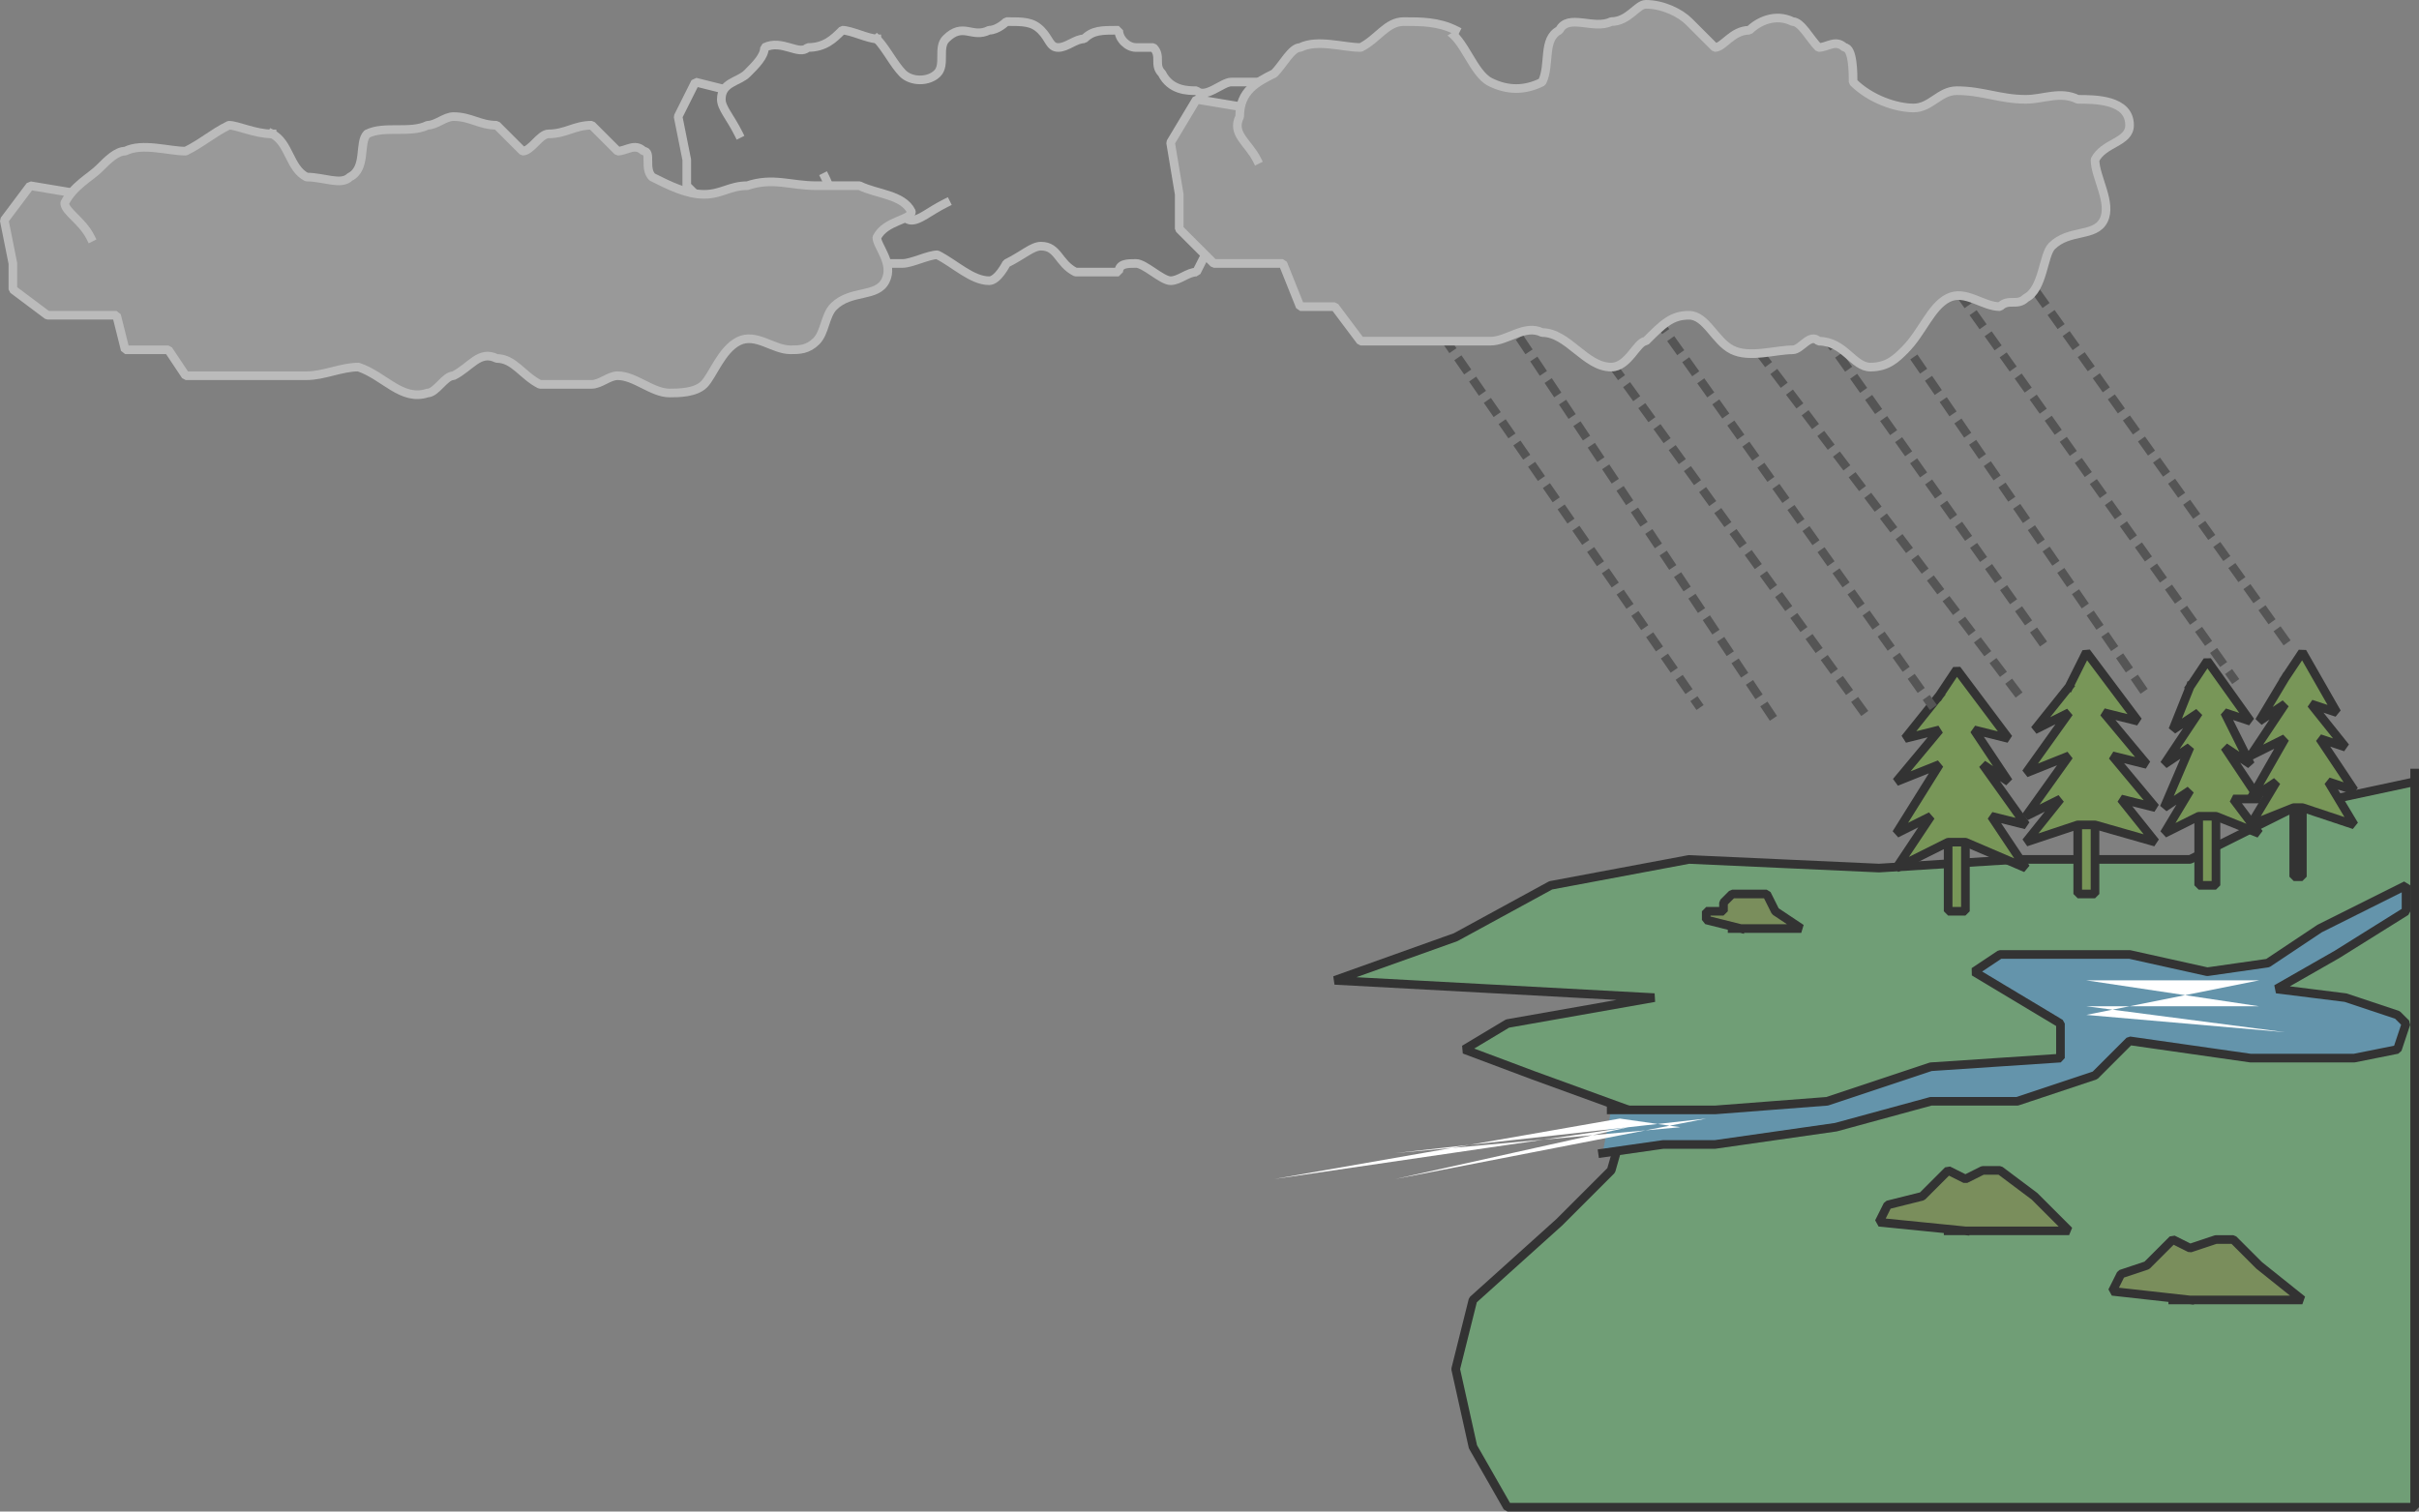 <svg xmlns="http://www.w3.org/2000/svg" width="279.99" height="175" version="1.2"><rect width="100%" height="100%" fill="#808080" stroke="none"/><g fill="none" fill-rule="evenodd" stroke="#000" stroke-linecap="square" stroke-linejoin="bevel" font-family="'Sans Serif'" font-size="12.5" font-weight="400"><path fill="#709e76" stroke="#333" stroke-linecap="butt" d="m279.49 90.5-14 3-12 6h-20l-16 1-22-1-16 3-11 6-14 5 37 2-17 3-5 3 8 3 11 4-2 7-6 6-10 9-2 8 2 9 4 7h105v-85" vector-effect="non-scaling-stroke"/><path fill="#6494ab" stroke="#333" stroke-linecap="butt" d="M186.49 128.5h12l13-1 12-4 15-1v-4l-5-3-5-3 3-2h15l9 2 7-1 6-4 8-4 2-1v3l-8 5-7 4 8 1 6 2 1 1-1 3-5 1h-12l-14-2-4 4-9 3h-10l-11 3-14 2h-6l-7 1" vector-effect="non-scaling-stroke"/><path fill="#789658" stroke="#333" stroke-linecap="butt" d="M225.49 93.5h2v12h-2v-12" vector-effect="non-scaling-stroke"/><path fill="#789658" stroke="#333" stroke-linecap="butt" d="m224.49 80.5-4 5 4-1-5 6 5-2-5 8 4-2-4 6 6-3h2l7 3-4-6 4 1-5-7 3 2-4-6 4 1-6-8-2 3m30 10h2v12h-2v-12" vector-effect="non-scaling-stroke"/><path fill="#789658" stroke="#333" stroke-linecap="butt" d="m253.49 79.5-2 5 3-2-4 6 3-2-3 7 3-2-3 5 4-2h2l5 2-3-4h3l-4-6 3 2-3-6 3 1-5-7-2 3m-13 12h2v12h-2v-12" vector-effect="non-scaling-stroke"/><path fill="#789658" stroke="#333" stroke-linecap="butt" d="m239.49 79.5-4 5 4-2-5 7 5-2-5 7 4-2-4 5 6-2h2l7 2-4-5 4 1-5-6 4 1-5-6 4 1-6-8-2 4m26 10h1v12h-1v-12" vector-effect="non-scaling-stroke"/><path fill="#789658" stroke="#333" stroke-linecap="butt" d="m264.49 78.5-3 5 3-2-4 6 4-2-4 7 3-2-3 5 5-2h1l6 2-3-5 3 1-4-6 3 1-4-5 3 1-4-7-2 3" vector-effect="non-scaling-stroke"/><path fill="#7a8e5c" stroke="#333" stroke-linecap="butt" d="M225.49 142.5h14l-4-4-4-3h-2l-2 1-2-1-2 2-1 1-4 1-1 2 10 1m24 8h15l-5-4-3-3h-2l-3 1-2-1-2 2-1 1-3 1-1 2 9 1m-53-43h8l-3-2-1-2h-4l-1 1v1h-2v1l4 1" vector-effect="non-scaling-stroke"/><path fill="#fff" stroke="none" d="M241.49 113.5h20l-20 4 23 2-23-3h20m-74 13-40 7 41-6-27 6 36-7-36 4 33-3"/><path fill="#fff" stroke="#555" stroke-dasharray="1, 2" stroke-linecap="butt" d="m187.49 19.5 47 62m-37-62 39 55m-30-55 42 61m-32-61 42 59m-33-59 40 56m-84-53 42 59m-49-56 42 58m-47-54 36 54m-45-54 36 52" vector-effect="non-scaling-stroke"/><path fill="#777" stroke="#bbb" stroke-linecap="butt" d="m84.49 10.5-4-1-2 4 1 5v3l2 2h6l1 4h4l2 3h10c1 0 3-1 4-1 2 1 4 3 6 3 1 0 2-2 2-2 2-1 3-2 4-2 2 0 2 2 4 3h5c0-1 1-1 2-1s3 2 4 2 2-1 3-1c1-2 2-4 3-5 1 0 3 1 4 1s2 0 3-1 1-3 2-4 3-1 4-2c0-2-1-4-1-5 1-2 3-2 3-3 0-2-3-2-4-3-2 0-3 1-4 0h-6c-1 0-3 2-4 1-1 0-3 0-4-2-1-1 0-2-1-3h-2c-1 0-2-1-2-2-2 0-3 0-4 1-1 0-2 1-3 1s-1-1-2-2-2-1-4-1c0 0-1 1-2 1-2 1-3-1-5 1-1 1 0 3-1 4s-3 1-4 0-2-3-3-4" vector-effect="non-scaling-stroke"/><path fill="#777" stroke="#bbb" stroke-linecap="butt" d="M101.49 4.5c-1 0-3-1-4-1-1 1-2 2-4 2-1 1-3-1-5 0 0 1-1 2-2 3s-3 1-3 3c0 1 1 2 2 4m10 5c1 2 1 4 3 4 1 1 2-1 4-1 1 0 2 2 3 2s2-1 4-2" vector-effect="non-scaling-stroke"/><path fill="#999" stroke="#bbb" stroke-linecap="butt" d="m144.49 12.5-6-1-3 5 1 6v4l4 4h8l2 5h4l3 4h15c2 0 4-2 6-1 3 0 5 4 8 4 2 0 3-3 4-3 2-2 3-3 5-3s3 3 5 4 5 0 7 0c1 0 2-2 3-1 3 0 4 3 6 3s3-1 4-2c2-2 3-5 5-6s4 1 6 1c1-1 2 0 3-1 2-1 2-5 3-6 2-2 5-1 6-3s-1-5-1-7c1-2 4-2 4-4 0-3-4-3-6-3-2-1-4 0-6 0-3 0-5-1-8-1-2 0-3 2-5 2s-5-1-7-3c0-1 0-4-1-4-1-1-2 0-3 0-1-1-2-3-3-3-2-1-4 0-5 1-2 0-3 2-4 2l-3-3c-1-1-3-2-5-2-1 0-2 2-4 2-2 1-5-1-6 1-2 1-1 4-2 6-2 1-4 1-6 0s-3-5-5-6" vector-effect="non-scaling-stroke"/><path fill="#999" stroke="#bbb" stroke-linecap="butt" d="M168.49 3.5c-2-1-4-1-6-1s-3 2-5 3c-2 0-5-1-7 0-1 0-2 2-3 3-2 1-4 2-4 5-1 2 1 3 2 5m-136 4-6-1-3 4 1 5v3l4 3h8l1 4h5l2 3h14c2 0 4-1 6-1 3 1 5 4 8 3 1 0 2-2 3-2 2-1 3-3 5-2 2 0 3 2 5 3h6c1 0 2-1 3-1 2 0 4 2 6 2 1 0 3 0 4-1s2-4 4-5 4 1 6 1c1 0 2 0 3-1s1-3 2-4c2-2 5-1 6-3s-1-4-1-5c1-2 4-2 4-3-1-2-4-2-6-3h-5c-3 0-5-1-8 0-2 0-3 1-5 1s-4-1-6-2c-1-1 0-3-1-3-1-1-2 0-3 0l-3-3c-2 0-3 1-5 1-1 0-2 2-3 2l-3-3c-2 0-3-1-5-1-1 0-2 1-3 1-2 1-5 0-7 1-1 1 0 4-2 5-1 1-3 0-5 0-2-1-2-4-4-5" vector-effect="non-scaling-stroke"/><path fill="#999" stroke="#bbb" stroke-linecap="butt" d="M31.49 15.5c-2 0-4-1-5-1-2 1-3 2-5 3-2 0-5-1-7 0-1 0-2 1-3 2s-3 2-4 4c0 1 2 2 3 4" vector-effect="non-scaling-stroke"/></g></svg>
